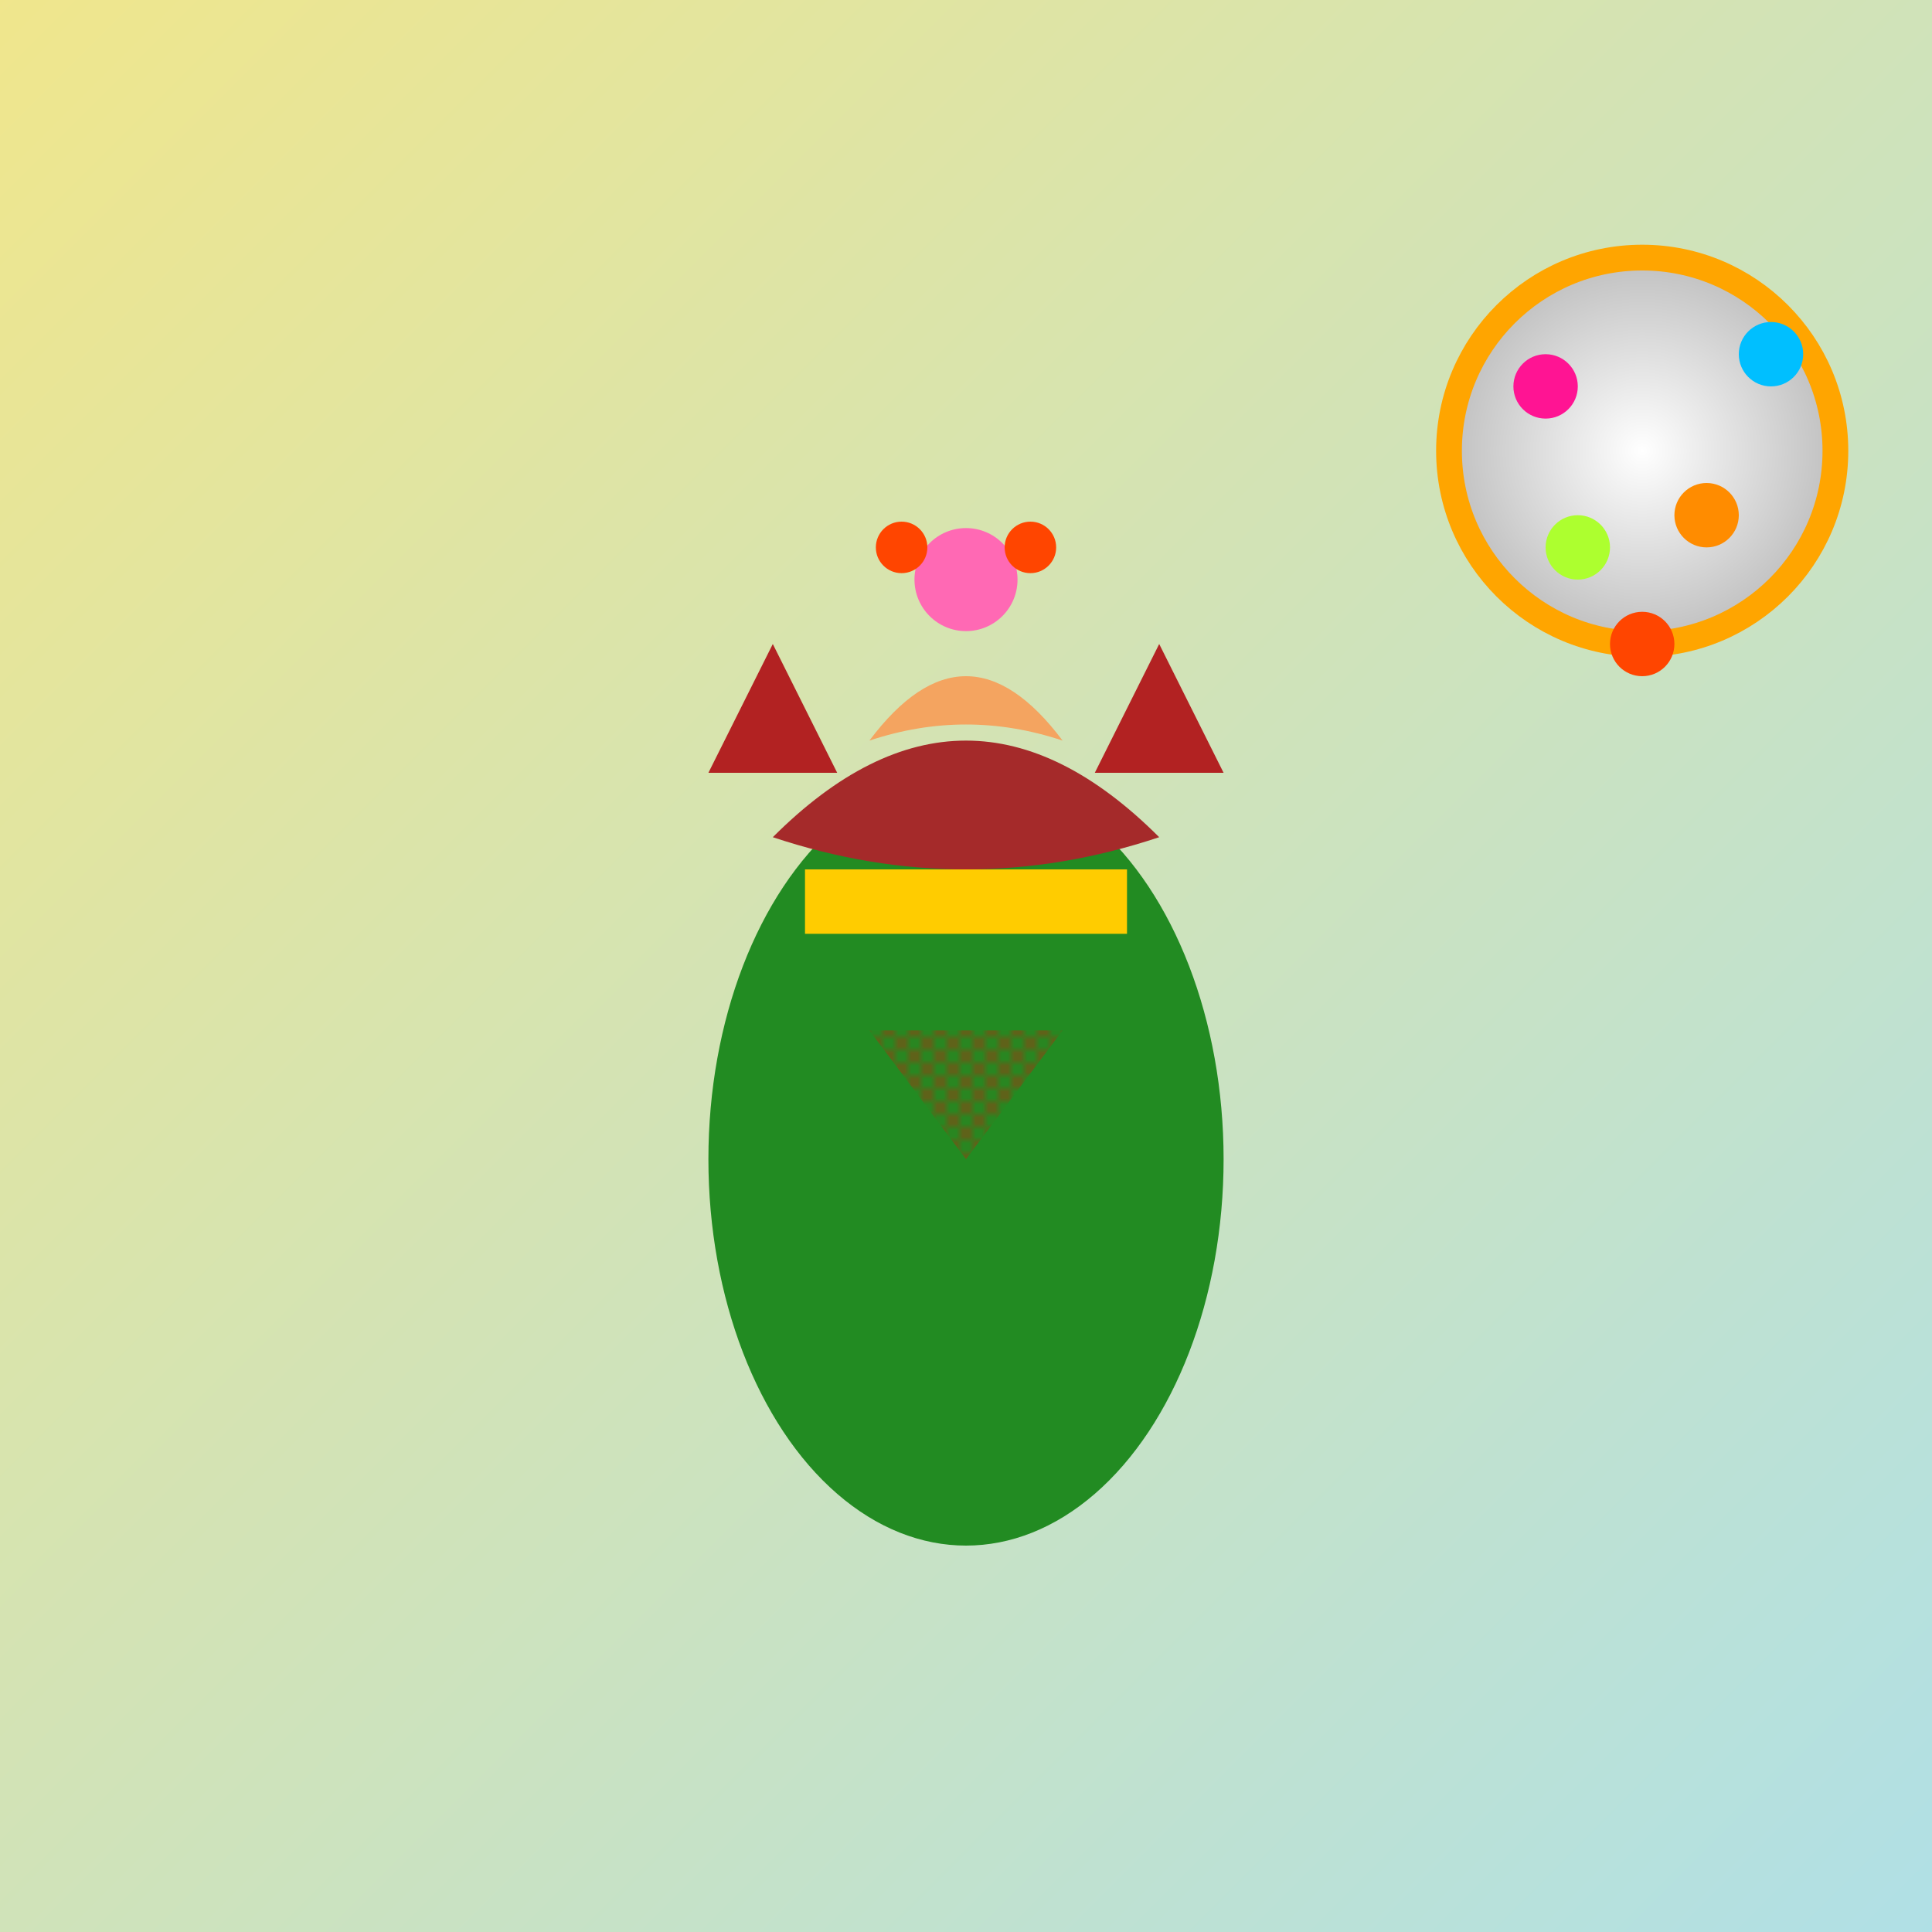 <svg viewBox="0 0 300 300" xmlns="http://www.w3.org/2000/svg" xmlns:xlink="http://www.w3.org/1999/xlink">
  <defs>
    <linearGradient id="bgGradient" x1="0%" y1="0%" x2="100%" y2="100%">
      <stop offset="0%" style="stop-color:#f0e68c;stop-opacity:1" />
      <stop offset="100%" style="stop-color:#b0e0e6;stop-opacity:1" />
    </linearGradient>
    <pattern id="knitPattern" width="4" height="4" patternUnits="userSpaceOnUse">
      <path d="M0 0 L4 4 M4 0 L0 4" stroke="#8b4513" stroke-width="0.5"/>
    </pattern>
    <radialGradient id="discoBallGradient" cx="50%" cy="50%" r="50%" fx="50%" fy="50%">
      <stop offset="0%" style="stop-color:#ffffff;stop-opacity:1" />
      <stop offset="100%" style="stop-color:#c0c0c0;stop-opacity:1" />
    </radialGradient>
  </defs>
  <rect width="300" height="300" fill="url(#bgGradient)" />
  <g transform="translate(150, 180)">
    <ellipse rx="40" ry="60" fill="#228b22" />
    <path d="M-30 -50 Q0 -80 30 -50 Q0 -40 -30 -50" fill="#a52a2a" />
    <path d="M-15 -65 Q0 -85 15 -65 Q0 -70 -15 -65" fill="#f4a460" />
    <path d="M-15 -20 L0 0 L15 -20" fill="url(#knitPattern)" />
    <rect x="-25" y="-45" width="50" height="10" fill="#ffcc00"/>
    <circle cx="0" cy="-90" r="8" fill="#ff69b4" />
    <circle cx="-10" cy="-95" r="4" fill="#ff4500"/>
    <circle cx="10" cy="-95" r="4" fill="#ff4500"/>
    <path d="M-40 -60 L-20 -60 L-30 -80 Z" fill="#b22222" />
    <path d="M20 -60 L40 -60 L30 -80 Z" fill="#b22222" />
  </g>
  <g transform="translate(75, 20)">
    <circle cx="180" cy="50" r="30" fill="url(#discoBallGradient)" stroke="#ffa500" stroke-width="4"/>
    <circle cx="165" cy="40" r="5" fill="#ff1493" />
    <circle cx="200" cy="35" r="5" fill="#00bfff" />
    <circle cx="170" cy="65" r="5" fill="#adff2f" />
    <circle cx="190" cy="60" r="5" fill="#ff8c00" />
    <circle cx="180" cy="80" r="5" fill="#ff4500" />
  </g>
</svg>
